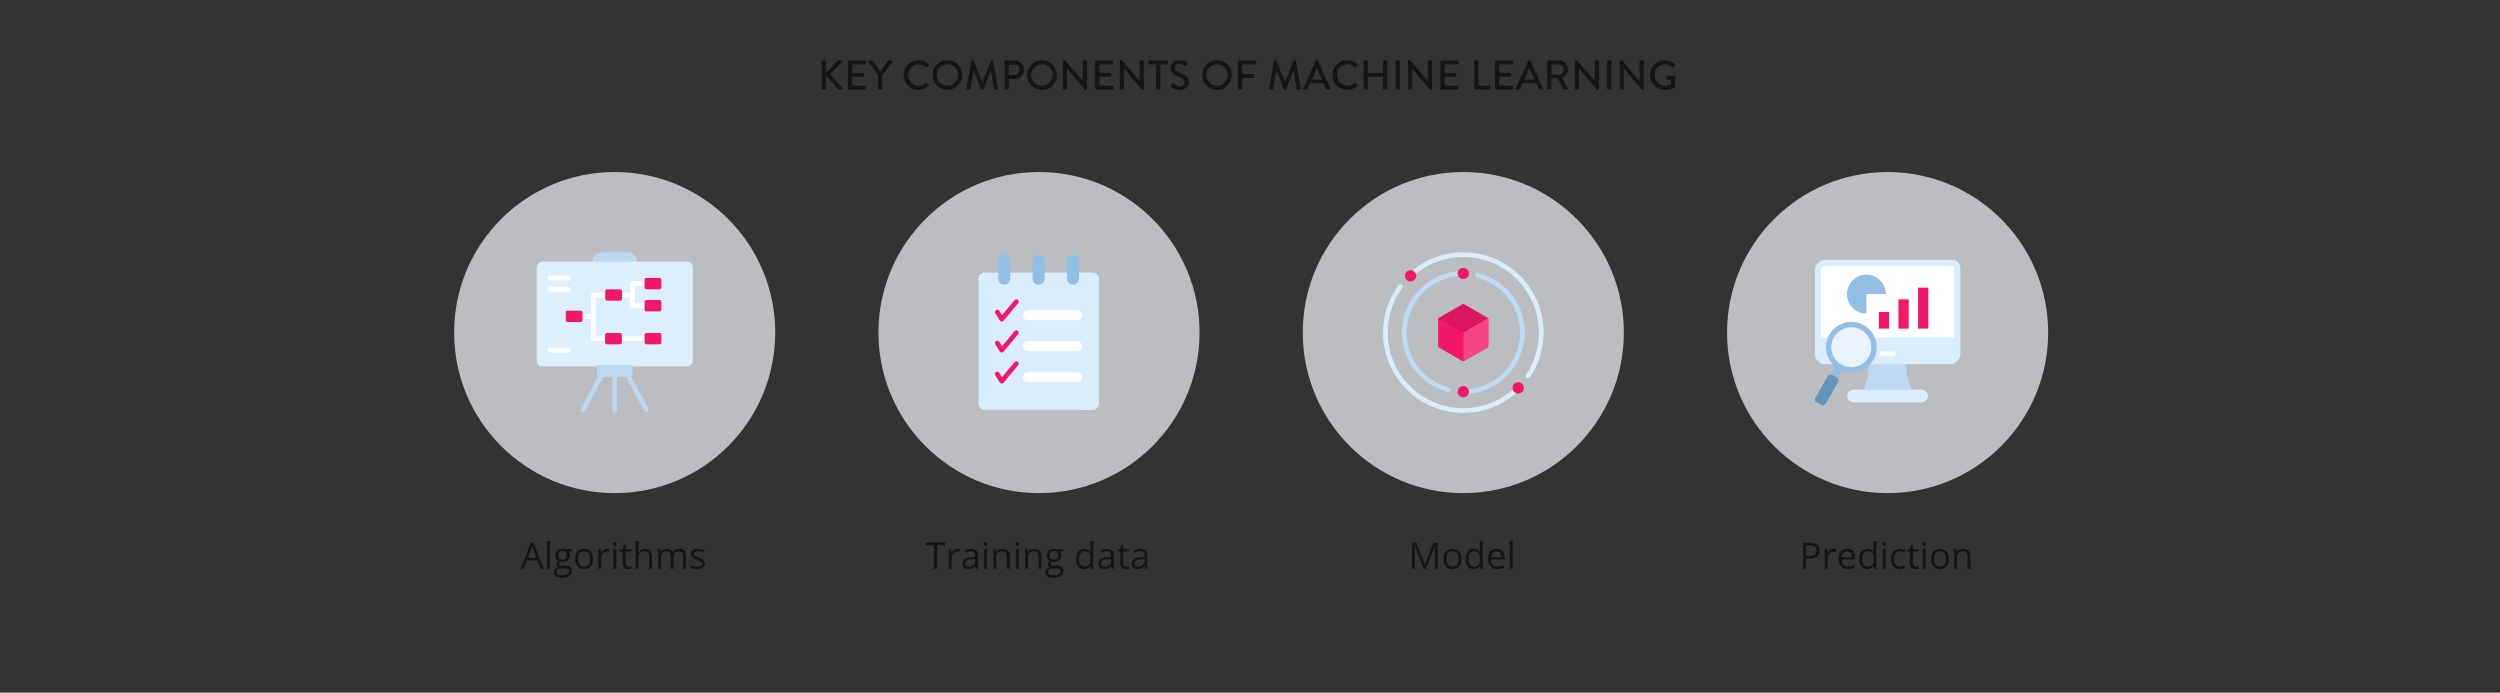 <svg width="1090" height="302" viewBox="0 0 1090 302" fill="none" xmlns="http://www.w3.org/2000/svg">
<rect x="0" y="0" width="1090" height="302" fill="#333333" stroke="none"/>
<path d="M358.219 38.568V26.832C358.219 26.712 358.261 26.61 358.345 26.526C358.429 26.442 358.531 26.4 358.651 26.4H359.695C359.815 26.4 359.917 26.442 360.001 26.526C360.085 26.61 360.127 26.712 360.127 26.832V31.818L365.203 26.58C365.299 26.46 365.413 26.4 365.545 26.4H366.895C367.063 26.4 367.177 26.478 367.237 26.634C367.297 26.778 367.267 26.916 367.147 27.048L361.945 32.34L367.453 38.406C367.537 38.49 367.549 38.61 367.489 38.766C367.429 38.922 367.309 39 367.129 39H365.689C365.533 39 365.425 38.958 365.365 38.874L360.127 32.97V38.568C360.127 38.688 360.085 38.79 360.001 38.874C359.917 38.958 359.815 39 359.695 39H358.651C358.531 39 358.429 38.958 358.345 38.874C358.261 38.79 358.219 38.688 358.219 38.568Z" fill="#141416"/>
<path d="M369.685 38.658V26.742C369.685 26.646 369.715 26.568 369.775 26.508C369.847 26.436 369.931 26.4 370.027 26.4H377.227C377.323 26.4 377.401 26.436 377.461 26.508C377.533 26.568 377.569 26.646 377.569 26.742V27.75C377.569 27.846 377.533 27.93 377.461 28.002C377.401 28.062 377.323 28.092 377.227 28.092H371.539V31.764H376.345C376.429 31.764 376.507 31.8 376.579 31.872C376.651 31.944 376.687 32.022 376.687 32.106V33.114C376.687 33.21 376.651 33.294 376.579 33.366C376.519 33.426 376.441 33.456 376.345 33.456H371.539V37.326H377.227C377.323 37.326 377.401 37.362 377.461 37.434C377.533 37.494 377.569 37.572 377.569 37.668V38.658C377.569 38.754 377.533 38.838 377.461 38.91C377.401 38.97 377.323 39 377.227 39H370.027C369.931 39 369.847 38.97 369.775 38.91C369.715 38.838 369.685 38.754 369.685 38.658Z" fill="#141416"/>
<path d="M382.862 38.658V32.934L378.65 26.922C378.578 26.802 378.572 26.688 378.632 26.58C378.692 26.46 378.794 26.4 378.938 26.4H380.27C380.378 26.4 380.474 26.454 380.558 26.562L383.816 31.152L387.074 26.562C387.158 26.454 387.254 26.4 387.362 26.4H388.712C388.856 26.4 388.958 26.46 389.018 26.58C389.078 26.688 389.072 26.802 389 26.922L384.734 32.916V38.658C384.734 38.742 384.698 38.82 384.626 38.892C384.554 38.964 384.476 39 384.392 39H383.204C383.108 39 383.024 38.97 382.952 38.91C382.892 38.838 382.862 38.754 382.862 38.658Z" fill="#141416"/>
<path d="M395.881 37.308C394.621 36.048 393.991 34.518 393.991 32.718C393.991 30.918 394.621 29.388 395.881 28.128C397.153 26.856 398.689 26.22 400.489 26.22C402.109 26.22 403.561 26.778 404.845 27.894C405.025 28.062 405.031 28.23 404.863 28.398L404.071 29.208C403.939 29.376 403.789 29.376 403.621 29.208C402.697 28.404 401.659 28.002 400.507 28.002C399.235 28.002 398.161 28.464 397.285 29.388C396.421 30.312 395.989 31.41 395.989 32.682C395.989 33.954 396.427 35.052 397.303 35.976C398.179 36.888 399.253 37.344 400.525 37.344C401.557 37.344 402.589 36.948 403.621 36.156C403.777 36.036 403.921 36.03 404.053 36.138L404.881 36.948C404.953 37.02 404.983 37.104 404.971 37.2C404.971 37.284 404.935 37.362 404.863 37.434C403.663 38.598 402.205 39.18 400.489 39.18C398.689 39.18 397.153 38.556 395.881 37.308Z" fill="#141416"/>
<path d="M408.455 37.308C407.207 36.048 406.583 34.518 406.583 32.718C406.583 30.918 407.207 29.388 408.455 28.128C409.715 26.856 411.245 26.22 413.045 26.22C414.845 26.22 416.375 26.856 417.635 28.128C418.895 29.388 419.525 30.918 419.525 32.718C419.525 34.518 418.895 36.048 417.635 37.308C416.375 38.556 414.845 39.18 413.045 39.18C411.245 39.18 409.715 38.556 408.455 37.308ZM409.751 29.406C408.839 30.33 408.383 31.434 408.383 32.718C408.383 34.002 408.839 35.1 409.751 36.012C410.663 36.924 411.761 37.38 413.045 37.38C414.329 37.38 415.427 36.924 416.339 36.012C417.263 35.1 417.725 34.002 417.725 32.718C417.725 31.434 417.263 30.33 416.339 29.406C415.427 28.482 414.329 28.02 413.045 28.02C411.773 28.02 410.675 28.482 409.751 29.406Z" fill="#141416"/>
<path d="M421.338 38.586L423.57 26.49C423.618 26.31 423.726 26.22 423.894 26.22H424.182C424.338 26.22 424.44 26.286 424.488 26.418L428.25 35.616H428.322L432.066 26.418C432.114 26.286 432.216 26.22 432.372 26.22H432.66C432.828 26.22 432.936 26.31 432.984 26.49L435.198 38.586C435.258 38.862 435.15 39 434.874 39H433.704C433.524 39 433.41 38.916 433.362 38.748L432.03 30.702H431.976L428.736 38.982C428.688 39.114 428.586 39.18 428.43 39.18H428.106C427.95 39.18 427.848 39.114 427.8 38.982L424.542 30.702H424.47L423.174 38.748C423.162 38.808 423.12 38.868 423.048 38.928C422.988 38.976 422.922 39 422.85 39H421.68C421.416 39 421.302 38.862 421.338 38.586Z" fill="#141416"/>
<path d="M437.957 38.658V26.742C437.957 26.646 437.987 26.568 438.047 26.508C438.119 26.436 438.203 26.4 438.299 26.4H442.403C443.507 26.4 444.455 26.79 445.247 27.57C446.039 28.35 446.435 29.286 446.435 30.378C446.435 31.494 446.039 32.448 445.247 33.24C444.467 34.032 443.525 34.428 442.421 34.428H439.811V38.658C439.811 38.742 439.775 38.82 439.703 38.892C439.631 38.964 439.553 39 439.469 39H438.299C438.203 39 438.119 38.97 438.047 38.91C437.987 38.838 437.957 38.754 437.957 38.658ZM439.811 32.664H442.295C442.919 32.664 443.453 32.442 443.897 31.998C444.353 31.554 444.581 31.008 444.581 30.36C444.581 29.748 444.353 29.238 443.897 28.83C443.453 28.41 442.919 28.2 442.295 28.2H439.811V32.664Z" fill="#141416"/>
<path d="M449.71 37.308C448.462 36.048 447.838 34.518 447.838 32.718C447.838 30.918 448.462 29.388 449.71 28.128C450.97 26.856 452.5 26.22 454.3 26.22C456.1 26.22 457.63 26.856 458.89 28.128C460.15 29.388 460.78 30.918 460.78 32.718C460.78 34.518 460.15 36.048 458.89 37.308C457.63 38.556 456.1 39.18 454.3 39.18C452.5 39.18 450.97 38.556 449.71 37.308ZM451.006 29.406C450.094 30.33 449.638 31.434 449.638 32.718C449.638 34.002 450.094 35.1 451.006 36.012C451.918 36.924 453.016 37.38 454.3 37.38C455.584 37.38 456.682 36.924 457.594 36.012C458.518 35.1 458.98 34.002 458.98 32.718C458.98 31.434 458.518 30.33 457.594 29.406C456.682 28.482 455.584 28.02 454.3 28.02C453.028 28.02 451.93 28.482 451.006 29.406Z" fill="#141416"/>
<path d="M463.457 38.658V26.544C463.457 26.46 463.487 26.388 463.547 26.328C463.619 26.256 463.703 26.22 463.799 26.22H464.249L472.061 35.256H472.079V26.742C472.079 26.646 472.109 26.568 472.169 26.508C472.241 26.436 472.325 26.4 472.421 26.4H473.573C473.657 26.4 473.735 26.436 473.807 26.508C473.879 26.58 473.915 26.658 473.915 26.742V38.856C473.915 38.94 473.879 39.012 473.807 39.072C473.747 39.144 473.669 39.18 473.573 39.18H473.105L465.293 29.892H465.275V38.658C465.275 38.754 465.239 38.838 465.167 38.91C465.107 38.97 465.029 39 464.933 39H463.799C463.703 39 463.619 38.964 463.547 38.892C463.487 38.82 463.457 38.742 463.457 38.658Z" fill="#141416"/>
<path d="M477.525 38.658V26.742C477.525 26.646 477.555 26.568 477.615 26.508C477.687 26.436 477.771 26.4 477.867 26.4H485.067C485.163 26.4 485.241 26.436 485.301 26.508C485.373 26.568 485.409 26.646 485.409 26.742V27.75C485.409 27.846 485.373 27.93 485.301 28.002C485.241 28.062 485.163 28.092 485.067 28.092H479.379V31.764H484.185C484.269 31.764 484.347 31.8 484.419 31.872C484.491 31.944 484.527 32.022 484.527 32.106V33.114C484.527 33.21 484.491 33.294 484.419 33.366C484.359 33.426 484.281 33.456 484.185 33.456H479.379V37.326H485.067C485.163 37.326 485.241 37.362 485.301 37.434C485.373 37.494 485.409 37.572 485.409 37.668V38.658C485.409 38.754 485.373 38.838 485.301 38.91C485.241 38.97 485.163 39 485.067 39H477.867C477.771 39 477.687 38.97 477.615 38.91C477.555 38.838 477.525 38.754 477.525 38.658Z" fill="#141416"/>
<path d="M488.236 38.658V26.544C488.236 26.46 488.266 26.388 488.326 26.328C488.398 26.256 488.482 26.22 488.578 26.22H489.028L496.84 35.256H496.858V26.742C496.858 26.646 496.888 26.568 496.948 26.508C497.02 26.436 497.104 26.4 497.2 26.4H498.352C498.436 26.4 498.514 26.436 498.586 26.508C498.658 26.58 498.694 26.658 498.694 26.742V38.856C498.694 38.94 498.658 39.012 498.586 39.072C498.526 39.144 498.448 39.18 498.352 39.18H497.884L490.072 29.892H490.054V38.658C490.054 38.754 490.018 38.838 489.946 38.91C489.886 38.97 489.808 39 489.712 39H488.578C488.482 39 488.398 38.964 488.326 38.892C488.266 38.82 488.236 38.742 488.236 38.658Z" fill="#141416"/>
<path d="M504.032 38.658V28.092H501.098C501.002 28.092 500.918 28.062 500.846 28.002C500.786 27.93 500.756 27.846 500.756 27.75V26.742C500.756 26.646 500.786 26.568 500.846 26.508C500.918 26.436 501.002 26.4 501.098 26.4H508.838C508.934 26.4 509.012 26.436 509.072 26.508C509.144 26.568 509.18 26.646 509.18 26.742V27.75C509.18 27.846 509.144 27.93 509.072 28.002C509.012 28.062 508.934 28.092 508.838 28.092H505.904V38.658C505.904 38.742 505.868 38.82 505.796 38.892C505.736 38.964 505.658 39 505.562 39H504.374C504.278 39 504.194 38.964 504.122 38.892C504.062 38.82 504.032 38.742 504.032 38.658Z" fill="#141416"/>
<path d="M510.537 37.758C510.345 37.59 510.309 37.398 510.429 37.182C510.477 37.11 510.549 36.99 510.645 36.822C510.753 36.642 510.837 36.516 510.897 36.444C511.089 36.168 511.293 36.12 511.509 36.3C512.505 37.128 513.465 37.542 514.389 37.542C515.001 37.542 515.493 37.38 515.865 37.056C516.237 36.732 516.423 36.336 516.423 35.868C516.423 35.352 516.201 34.902 515.757 34.518C515.325 34.134 514.641 33.75 513.705 33.366C512.649 32.922 511.839 32.418 511.275 31.854C510.711 31.278 510.429 30.51 510.429 29.55C510.429 29.178 510.501 28.806 510.645 28.434C510.801 28.062 511.023 27.708 511.311 27.372C511.611 27.024 512.025 26.748 512.553 26.544C513.081 26.328 513.687 26.22 514.371 26.22C515.583 26.22 516.693 26.574 517.701 27.282C517.941 27.438 517.977 27.642 517.809 27.894C517.761 27.966 517.683 28.08 517.575 28.236C517.479 28.392 517.407 28.506 517.359 28.578C517.191 28.854 516.981 28.914 516.729 28.758C515.673 28.158 514.863 27.858 514.299 27.858C513.615 27.858 513.105 28.026 512.769 28.362C512.433 28.698 512.265 29.07 512.265 29.478C512.265 29.97 512.451 30.39 512.823 30.738C513.195 31.086 513.771 31.422 514.551 31.746C515.799 32.25 516.753 32.802 517.413 33.402C518.085 33.99 518.421 34.782 518.421 35.778C518.421 36.726 518.037 37.53 517.269 38.19C516.513 38.85 515.559 39.18 514.407 39.18C513.747 39.18 513.105 39.072 512.481 38.856C511.869 38.64 511.431 38.442 511.167 38.262C510.915 38.082 510.705 37.914 510.537 37.758Z" fill="#141416"/>
<path d="M526.039 37.308C524.791 36.048 524.167 34.518 524.167 32.718C524.167 30.918 524.791 29.388 526.039 28.128C527.299 26.856 528.829 26.22 530.629 26.22C532.429 26.22 533.959 26.856 535.219 28.128C536.479 29.388 537.109 30.918 537.109 32.718C537.109 34.518 536.479 36.048 535.219 37.308C533.959 38.556 532.429 39.18 530.629 39.18C528.829 39.18 527.299 38.556 526.039 37.308ZM527.335 29.406C526.423 30.33 525.967 31.434 525.967 32.718C525.967 34.002 526.423 35.1 527.335 36.012C528.247 36.924 529.345 37.38 530.629 37.38C531.913 37.38 533.011 36.924 533.923 36.012C534.847 35.1 535.309 34.002 535.309 32.718C535.309 31.434 534.847 30.33 533.923 29.406C533.011 28.482 531.913 28.02 530.629 28.02C529.357 28.02 528.259 28.482 527.335 29.406Z" fill="#141416"/>
<path d="M539.786 38.658V26.742C539.786 26.646 539.816 26.568 539.876 26.508C539.948 26.436 540.032 26.4 540.128 26.4H547.328C547.424 26.4 547.502 26.436 547.562 26.508C547.634 26.568 547.67 26.646 547.67 26.742V27.75C547.67 27.846 547.634 27.93 547.562 28.002C547.502 28.062 547.424 28.092 547.328 28.092H541.64V32.25H546.446C546.53 32.25 546.608 32.286 546.68 32.358C546.752 32.418 546.788 32.496 546.788 32.592V33.582C546.788 33.666 546.752 33.744 546.68 33.816C546.608 33.888 546.53 33.924 546.446 33.924H541.64V38.658C541.64 38.742 541.604 38.82 541.532 38.892C541.46 38.964 541.382 39 541.298 39H540.128C540.032 39 539.948 38.97 539.876 38.91C539.816 38.838 539.786 38.754 539.786 38.658Z" fill="#141416"/>
<path d="M553.294 38.586L555.526 26.49C555.574 26.31 555.682 26.22 555.85 26.22H556.138C556.294 26.22 556.396 26.286 556.444 26.418L560.206 35.616H560.278L564.022 26.418C564.07 26.286 564.172 26.22 564.328 26.22H564.616C564.784 26.22 564.892 26.31 564.94 26.49L567.154 38.586C567.214 38.862 567.106 39 566.83 39H565.66C565.48 39 565.366 38.916 565.318 38.748L563.986 30.702H563.932L560.692 38.982C560.644 39.114 560.542 39.18 560.386 39.18H560.062C559.906 39.18 559.804 39.114 559.756 38.982L556.498 30.702H556.426L555.13 38.748C555.118 38.808 555.076 38.868 555.004 38.928C554.944 38.976 554.878 39 554.806 39H553.636C553.372 39 553.258 38.862 553.294 38.586Z" fill="#141416"/>
<path d="M568.528 39C568.396 39 568.294 38.952 568.222 38.856C568.162 38.76 568.162 38.652 568.222 38.532L573.748 26.418C573.82 26.286 573.922 26.22 574.054 26.22H574.234C574.366 26.22 574.468 26.286 574.54 26.418L580.03 38.532C580.09 38.652 580.084 38.76 580.012 38.856C579.952 38.952 579.856 39 579.724 39H578.59C578.398 39 578.26 38.91 578.176 38.73L577.06 36.264H571.174C571.054 36.54 570.868 36.954 570.616 37.506C570.376 38.046 570.196 38.454 570.076 38.73C570.004 38.91 569.866 39 569.662 39H568.528ZM571.876 34.716H576.376L574.162 29.784H574.072L571.876 34.716Z" fill="#141416"/>
<path d="M582.845 37.308C581.585 36.048 580.955 34.518 580.955 32.718C580.955 30.918 581.585 29.388 582.845 28.128C584.117 26.856 585.653 26.22 587.453 26.22C589.073 26.22 590.525 26.778 591.809 27.894C591.989 28.062 591.995 28.23 591.827 28.398L591.035 29.208C590.903 29.376 590.753 29.376 590.585 29.208C589.661 28.404 588.623 28.002 587.471 28.002C586.199 28.002 585.125 28.464 584.249 29.388C583.385 30.312 582.953 31.41 582.953 32.682C582.953 33.954 583.391 35.052 584.267 35.976C585.143 36.888 586.217 37.344 587.489 37.344C588.521 37.344 589.553 36.948 590.585 36.156C590.741 36.036 590.885 36.03 591.017 36.138L591.845 36.948C591.917 37.02 591.947 37.104 591.935 37.2C591.935 37.284 591.899 37.362 591.827 37.434C590.627 38.598 589.169 39.18 587.453 39.18C585.653 39.18 584.117 38.556 582.845 37.308Z" fill="#141416"/>
<path d="M594.517 38.658V26.742C594.517 26.658 594.547 26.58 594.607 26.508C594.679 26.436 594.763 26.4 594.859 26.4H596.047C596.143 26.4 596.221 26.436 596.281 26.508C596.353 26.568 596.389 26.646 596.389 26.742V31.764H602.977V26.742C602.977 26.646 603.007 26.568 603.067 26.508C603.139 26.436 603.223 26.4 603.319 26.4H604.507C604.603 26.4 604.681 26.436 604.741 26.508C604.813 26.58 604.849 26.658 604.849 26.742V38.658C604.849 38.742 604.813 38.82 604.741 38.892C604.681 38.964 604.603 39 604.507 39H603.319C603.223 39 603.139 38.97 603.067 38.91C603.007 38.838 602.977 38.754 602.977 38.658V33.456H596.389V38.658C596.389 38.754 596.353 38.838 596.281 38.91C596.221 38.97 596.143 39 596.047 39H594.859C594.763 39 594.679 38.964 594.607 38.892C594.547 38.82 594.517 38.742 594.517 38.658Z" fill="#141416"/>
<path d="M608.444 38.658V26.742C608.444 26.658 608.474 26.58 608.534 26.508C608.606 26.436 608.69 26.4 608.786 26.4H609.974C610.07 26.4 610.148 26.436 610.208 26.508C610.28 26.58 610.316 26.658 610.316 26.742V38.658C610.316 38.742 610.28 38.82 610.208 38.892C610.148 38.964 610.07 39 609.974 39H608.786C608.69 39 608.606 38.964 608.534 38.892C608.474 38.82 608.444 38.742 608.444 38.658Z" fill="#141416"/>
<path d="M613.917 38.658V26.544C613.917 26.46 613.947 26.388 614.007 26.328C614.079 26.256 614.163 26.22 614.259 26.22H614.709L622.521 35.256H622.539V26.742C622.539 26.646 622.569 26.568 622.629 26.508C622.701 26.436 622.785 26.4 622.881 26.4H624.033C624.117 26.4 624.195 26.436 624.267 26.508C624.339 26.58 624.375 26.658 624.375 26.742V38.856C624.375 38.94 624.339 39.012 624.267 39.072C624.207 39.144 624.129 39.18 624.033 39.18H623.565L615.753 29.892H615.735V38.658C615.735 38.754 615.699 38.838 615.627 38.91C615.567 38.97 615.489 39 615.393 39H614.259C614.163 39 614.079 38.964 614.007 38.892C613.947 38.82 613.917 38.742 613.917 38.658Z" fill="#141416"/>
<path d="M627.985 38.658V26.742C627.985 26.646 628.015 26.568 628.075 26.508C628.147 26.436 628.231 26.4 628.327 26.4H635.527C635.623 26.4 635.701 26.436 635.761 26.508C635.833 26.568 635.869 26.646 635.869 26.742V27.75C635.869 27.846 635.833 27.93 635.761 28.002C635.701 28.062 635.623 28.092 635.527 28.092H629.839V31.764H634.645C634.729 31.764 634.807 31.8 634.879 31.872C634.951 31.944 634.987 32.022 634.987 32.106V33.114C634.987 33.21 634.951 33.294 634.879 33.366C634.819 33.426 634.741 33.456 634.645 33.456H629.839V37.326H635.527C635.623 37.326 635.701 37.362 635.761 37.434C635.833 37.494 635.869 37.572 635.869 37.668V38.658C635.869 38.754 635.833 38.838 635.761 38.91C635.701 38.97 635.623 39 635.527 39H628.327C628.231 39 628.147 38.97 628.075 38.91C628.015 38.838 627.985 38.754 627.985 38.658Z" fill="#141416"/>
<path d="M642.762 38.658V26.742C642.762 26.646 642.792 26.568 642.852 26.508C642.924 26.436 643.008 26.4 643.104 26.4H644.292C644.388 26.4 644.466 26.436 644.526 26.508C644.598 26.58 644.634 26.658 644.634 26.742V37.326H649.512C649.608 37.326 649.686 37.362 649.746 37.434C649.818 37.494 649.854 37.572 649.854 37.668V38.658C649.854 38.754 649.818 38.838 649.746 38.91C649.686 38.97 649.608 39 649.512 39H643.104C643.008 39 642.924 38.97 642.852 38.91C642.792 38.838 642.762 38.754 642.762 38.658Z" fill="#141416"/>
<path d="M651.855 38.658V26.742C651.855 26.646 651.885 26.568 651.945 26.508C652.017 26.436 652.101 26.4 652.197 26.4H659.397C659.493 26.4 659.571 26.436 659.631 26.508C659.703 26.568 659.739 26.646 659.739 26.742V27.75C659.739 27.846 659.703 27.93 659.631 28.002C659.571 28.062 659.493 28.092 659.397 28.092H653.709V31.764H658.515C658.599 31.764 658.677 31.8 658.749 31.872C658.821 31.944 658.857 32.022 658.857 32.106V33.114C658.857 33.21 658.821 33.294 658.749 33.366C658.689 33.426 658.611 33.456 658.515 33.456H653.709V37.326H659.397C659.493 37.326 659.571 37.362 659.631 37.434C659.703 37.494 659.739 37.572 659.739 37.668V38.658C659.739 38.754 659.703 38.838 659.631 38.91C659.571 38.97 659.493 39 659.397 39H652.197C652.101 39 652.017 38.97 651.945 38.91C651.885 38.838 651.855 38.754 651.855 38.658Z" fill="#141416"/>
<path d="M661.18 39C661.048 39 660.946 38.952 660.874 38.856C660.814 38.76 660.814 38.652 660.874 38.532L666.4 26.418C666.472 26.286 666.574 26.22 666.706 26.22H666.886C667.018 26.22 667.12 26.286 667.192 26.418L672.682 38.532C672.742 38.652 672.736 38.76 672.664 38.856C672.604 38.952 672.508 39 672.376 39H671.242C671.05 39 670.912 38.91 670.828 38.73L669.712 36.264H663.826C663.706 36.54 663.52 36.954 663.268 37.506C663.028 38.046 662.848 38.454 662.728 38.73C662.656 38.91 662.518 39 662.314 39H661.18ZM664.528 34.716H669.028L666.814 29.784H666.724L664.528 34.716Z" fill="#141416"/>
<path d="M674.595 38.658V26.742C674.595 26.646 674.625 26.568 674.685 26.508C674.757 26.436 674.841 26.4 674.937 26.4H679.833C680.913 26.4 681.837 26.778 682.605 27.534C683.373 28.278 683.757 29.184 683.757 30.252C683.757 31.068 683.511 31.8 683.019 32.448C682.539 33.096 681.897 33.582 681.093 33.906L683.559 38.478C683.631 38.598 683.631 38.718 683.559 38.838C683.499 38.946 683.397 39 683.253 39H681.849C681.705 39 681.609 38.946 681.561 38.838L679.167 34.068H676.449V38.658C676.449 38.742 676.413 38.82 676.341 38.892C676.269 38.964 676.191 39 676.107 39H674.937C674.841 39 674.757 38.97 674.685 38.91C674.625 38.838 674.595 38.754 674.595 38.658ZM676.485 32.52H679.689C680.277 32.52 680.787 32.304 681.219 31.872C681.663 31.428 681.885 30.9 681.885 30.288C681.885 29.712 681.663 29.214 681.219 28.794C680.787 28.362 680.277 28.146 679.689 28.146H676.485V32.52Z" fill="#141416"/>
<path d="M686.677 38.658V26.544C686.677 26.46 686.707 26.388 686.767 26.328C686.839 26.256 686.923 26.22 687.019 26.22H687.469L695.281 35.256H695.299V26.742C695.299 26.646 695.329 26.568 695.389 26.508C695.461 26.436 695.545 26.4 695.641 26.4H696.793C696.877 26.4 696.955 26.436 697.027 26.508C697.099 26.58 697.135 26.658 697.135 26.742V38.856C697.135 38.94 697.099 39.012 697.027 39.072C696.967 39.144 696.889 39.18 696.793 39.18H696.325L688.513 29.892H688.495V38.658C688.495 38.754 688.459 38.838 688.387 38.91C688.327 38.97 688.249 39 688.153 39H687.019C686.923 39 686.839 38.964 686.767 38.892C686.707 38.82 686.677 38.742 686.677 38.658Z" fill="#141416"/>
<path d="M700.745 38.658V26.742C700.745 26.658 700.775 26.58 700.835 26.508C700.907 26.436 700.991 26.4 701.087 26.4H702.275C702.371 26.4 702.449 26.436 702.509 26.508C702.581 26.58 702.617 26.658 702.617 26.742V38.658C702.617 38.742 702.581 38.82 702.509 38.892C702.449 38.964 702.371 39 702.275 39H701.087C700.991 39 700.907 38.964 700.835 38.892C700.775 38.82 700.745 38.742 700.745 38.658Z" fill="#141416"/>
<path d="M706.218 38.658V26.544C706.218 26.46 706.248 26.388 706.308 26.328C706.38 26.256 706.464 26.22 706.56 26.22H707.01L714.822 35.256H714.84V26.742C714.84 26.646 714.87 26.568 714.93 26.508C715.002 26.436 715.086 26.4 715.182 26.4H716.334C716.418 26.4 716.496 26.436 716.568 26.508C716.64 26.58 716.676 26.658 716.676 26.742V38.856C716.676 38.94 716.64 39.012 716.568 39.072C716.508 39.144 716.43 39.18 716.334 39.18H715.866L708.054 29.892H708.036V38.658C708.036 38.754 708 38.838 707.928 38.91C707.868 38.97 707.79 39 707.694 39H706.56C706.464 39 706.38 38.964 706.308 38.892C706.248 38.82 706.218 38.742 706.218 38.658Z" fill="#141416"/>
<path d="M721.258 37.308C719.998 36.048 719.368 34.518 719.368 32.718C719.368 30.918 719.998 29.388 721.258 28.128C722.53 26.856 724.06 26.22 725.848 26.22C727.456 26.22 728.914 26.778 730.222 27.894C730.402 28.074 730.408 28.242 730.24 28.398C730.156 28.494 730.024 28.638 729.844 28.83C729.664 29.01 729.526 29.148 729.43 29.244C729.298 29.388 729.142 29.382 728.962 29.226C728.026 28.41 727.006 28.002 725.902 28.002C724.642 28.002 723.574 28.464 722.698 29.388C721.822 30.312 721.384 31.41 721.384 32.682C721.384 33.954 721.822 35.052 722.698 35.976C723.574 36.888 724.642 37.344 725.902 37.344C726.106 37.344 726.304 37.338 726.496 37.326C726.7 37.302 726.886 37.272 727.054 37.236C727.222 37.2 727.378 37.164 727.522 37.128C727.678 37.092 727.816 37.05 727.936 37.002C728.068 36.954 728.17 36.918 728.242 36.894C728.326 36.858 728.404 36.822 728.476 36.786C728.548 36.75 728.59 36.732 728.602 36.732V34.716H726.838C726.742 34.716 726.658 34.686 726.586 34.626C726.526 34.566 726.496 34.488 726.496 34.392V33.348C726.496 33.12 726.61 33.006 726.838 33.006H730.114C730.198 33.006 730.27 33.042 730.33 33.114C730.402 33.174 730.438 33.252 730.438 33.348C730.438 33.828 730.438 34.554 730.438 35.526C730.45 36.498 730.456 37.224 730.456 37.704C730.456 37.824 730.408 37.92 730.312 37.992C730.168 38.076 729.97 38.184 729.718 38.316C729.466 38.448 728.95 38.628 728.17 38.856C727.39 39.072 726.616 39.18 725.848 39.18C724.048 39.18 722.518 38.556 721.258 37.308Z" fill="#141416"/>
<path d="M235.711 248L234.305 244.375H229.727L228.328 248H226.984L231.453 236.531H232.648L237.086 248H235.711ZM233.906 243.195L232.57 239.594C232.539 239.5 232.487 239.346 232.414 239.133C232.346 238.919 232.276 238.698 232.203 238.469C232.13 238.24 232.07 238.055 232.023 237.914C231.971 238.128 231.914 238.341 231.852 238.555C231.794 238.763 231.737 238.958 231.68 239.141C231.622 239.318 231.573 239.469 231.531 239.594L230.172 243.195H233.906Z" fill="#141416"/>
<path d="M239.781 248H238.477V235.844H239.781V248Z" fill="#141416"/>
<path d="M244.914 251.844C243.789 251.844 242.922 251.633 242.312 251.211C241.703 250.794 241.398 250.208 241.398 249.453C241.398 248.917 241.568 248.458 241.906 248.078C242.25 247.698 242.724 247.445 243.328 247.32C243.104 247.216 242.911 247.06 242.75 246.852C242.594 246.643 242.516 246.404 242.516 246.133C242.516 245.82 242.602 245.547 242.773 245.312C242.951 245.073 243.219 244.844 243.578 244.625C243.13 244.443 242.766 244.135 242.484 243.703C242.208 243.266 242.07 242.758 242.07 242.18C242.07 241.565 242.198 241.042 242.453 240.609C242.708 240.172 243.078 239.839 243.562 239.609C244.047 239.38 244.633 239.266 245.32 239.266C245.471 239.266 245.622 239.273 245.773 239.289C245.93 239.299 246.078 239.318 246.219 239.344C246.359 239.365 246.482 239.391 246.586 239.422H249.523V240.258L247.945 240.453C248.102 240.656 248.232 240.901 248.336 241.188C248.44 241.474 248.492 241.792 248.492 242.141C248.492 242.995 248.203 243.674 247.625 244.18C247.047 244.68 246.253 244.93 245.242 244.93C245.003 244.93 244.758 244.909 244.508 244.867C244.253 245.008 244.057 245.164 243.922 245.336C243.792 245.508 243.727 245.706 243.727 245.93C243.727 246.096 243.776 246.229 243.875 246.328C243.979 246.427 244.128 246.5 244.32 246.547C244.513 246.589 244.745 246.609 245.016 246.609H246.523C247.456 246.609 248.169 246.805 248.664 247.195C249.164 247.586 249.414 248.156 249.414 248.906C249.414 249.854 249.029 250.581 248.258 251.086C247.487 251.591 246.372 251.844 244.914 251.844ZM244.953 250.828C245.661 250.828 246.247 250.755 246.711 250.609C247.18 250.469 247.529 250.263 247.758 249.992C247.992 249.727 248.109 249.409 248.109 249.039C248.109 248.695 248.031 248.435 247.875 248.258C247.719 248.086 247.49 247.971 247.188 247.914C246.885 247.852 246.516 247.82 246.078 247.82H244.594C244.208 247.82 243.872 247.88 243.586 248C243.299 248.12 243.078 248.297 242.922 248.531C242.771 248.766 242.695 249.057 242.695 249.406C242.695 249.87 242.891 250.221 243.281 250.461C243.672 250.706 244.229 250.828 244.953 250.828ZM245.289 243.984C245.909 243.984 246.375 243.828 246.688 243.516C247 243.203 247.156 242.747 247.156 242.148C247.156 241.508 246.997 241.029 246.68 240.711C246.362 240.388 245.893 240.227 245.273 240.227C244.68 240.227 244.221 240.393 243.898 240.727C243.581 241.055 243.422 241.536 243.422 242.172C243.422 242.755 243.583 243.203 243.906 243.516C244.229 243.828 244.69 243.984 245.289 243.984Z" fill="#141416"/>
<path d="M258.594 243.703C258.594 244.406 258.503 245.034 258.32 245.586C258.138 246.138 257.875 246.604 257.531 246.984C257.188 247.365 256.771 247.656 256.281 247.859C255.797 248.057 255.247 248.156 254.633 248.156C254.06 248.156 253.534 248.057 253.055 247.859C252.581 247.656 252.169 247.365 251.82 246.984C251.477 246.604 251.208 246.138 251.016 245.586C250.828 245.034 250.734 244.406 250.734 243.703C250.734 242.766 250.893 241.969 251.211 241.312C251.529 240.651 251.982 240.148 252.57 239.805C253.164 239.456 253.87 239.281 254.688 239.281C255.469 239.281 256.151 239.456 256.734 239.805C257.323 240.154 257.779 240.659 258.102 241.32C258.43 241.977 258.594 242.771 258.594 243.703ZM252.078 243.703C252.078 244.391 252.169 244.987 252.352 245.492C252.534 245.997 252.815 246.388 253.195 246.664C253.576 246.94 254.065 247.078 254.664 247.078C255.258 247.078 255.745 246.94 256.125 246.664C256.51 246.388 256.794 245.997 256.977 245.492C257.159 244.987 257.25 244.391 257.25 243.703C257.25 243.021 257.159 242.432 256.977 241.938C256.794 241.438 256.513 241.052 256.133 240.781C255.753 240.51 255.26 240.375 254.656 240.375C253.766 240.375 253.112 240.669 252.695 241.258C252.284 241.846 252.078 242.661 252.078 243.703Z" fill="#141416"/>
<path d="M264.727 239.281C264.898 239.281 265.078 239.292 265.266 239.312C265.453 239.328 265.62 239.352 265.766 239.383L265.602 240.586C265.461 240.549 265.305 240.521 265.133 240.5C264.961 240.479 264.799 240.469 264.648 240.469C264.305 240.469 263.979 240.539 263.672 240.68C263.37 240.815 263.104 241.013 262.875 241.273C262.646 241.529 262.466 241.839 262.336 242.203C262.206 242.562 262.141 242.964 262.141 243.406V248H260.836V239.438H261.914L262.055 241.016H262.109C262.286 240.698 262.5 240.409 262.75 240.148C263 239.883 263.289 239.672 263.617 239.516C263.951 239.359 264.32 239.281 264.727 239.281Z" fill="#141416"/>
<path d="M268.68 239.438V248H267.383V239.438H268.68ZM268.047 236.234C268.26 236.234 268.443 236.305 268.594 236.445C268.75 236.581 268.828 236.794 268.828 237.086C268.828 237.372 268.75 237.586 268.594 237.727C268.443 237.867 268.26 237.938 268.047 237.938C267.823 237.938 267.635 237.867 267.484 237.727C267.339 237.586 267.266 237.372 267.266 237.086C267.266 236.794 267.339 236.581 267.484 236.445C267.635 236.305 267.823 236.234 268.047 236.234Z" fill="#141416"/>
<path d="M274.195 247.094C274.409 247.094 274.628 247.076 274.852 247.039C275.076 247.003 275.258 246.958 275.398 246.906V247.914C275.247 247.982 275.036 248.039 274.766 248.086C274.5 248.133 274.24 248.156 273.984 248.156C273.531 248.156 273.12 248.078 272.75 247.922C272.38 247.76 272.083 247.49 271.859 247.109C271.641 246.729 271.531 246.203 271.531 245.531V240.453H270.312V239.82L271.539 239.312L272.055 237.453H272.836V239.438H275.344V240.453H272.836V245.492C272.836 246.029 272.958 246.43 273.203 246.695C273.453 246.961 273.784 247.094 274.195 247.094Z" fill="#141416"/>
<path d="M278.43 235.844V239.477C278.43 239.685 278.424 239.896 278.414 240.109C278.404 240.318 278.385 240.51 278.359 240.688H278.445C278.622 240.385 278.846 240.133 279.117 239.93C279.393 239.721 279.706 239.565 280.055 239.461C280.404 239.352 280.773 239.297 281.164 239.297C281.852 239.297 282.424 239.406 282.883 239.625C283.346 239.844 283.693 240.182 283.922 240.641C284.156 241.099 284.273 241.693 284.273 242.422V248H282.992V242.508C282.992 241.794 282.828 241.26 282.5 240.906C282.177 240.552 281.68 240.375 281.008 240.375C280.372 240.375 279.865 240.497 279.484 240.742C279.109 240.982 278.839 241.336 278.672 241.805C278.51 242.273 278.43 242.846 278.43 243.523V248H277.133V235.844H278.43Z" fill="#141416"/>
<path d="M296.242 239.281C297.185 239.281 297.896 239.529 298.375 240.023C298.854 240.513 299.094 241.302 299.094 242.391V248H297.812V242.453C297.812 241.76 297.661 241.242 297.359 240.898C297.062 240.549 296.62 240.375 296.031 240.375C295.203 240.375 294.602 240.615 294.227 241.094C293.852 241.573 293.664 242.279 293.664 243.211V248H292.375V242.453C292.375 241.99 292.307 241.604 292.172 241.297C292.042 240.99 291.844 240.76 291.578 240.609C291.318 240.453 290.987 240.375 290.586 240.375C290.018 240.375 289.562 240.492 289.219 240.727C288.875 240.961 288.625 241.31 288.469 241.773C288.318 242.232 288.242 242.797 288.242 243.469V248H286.945V239.438H287.992L288.188 240.648H288.258C288.43 240.352 288.646 240.102 288.906 239.898C289.167 239.695 289.458 239.542 289.781 239.438C290.104 239.333 290.448 239.281 290.812 239.281C291.464 239.281 292.008 239.404 292.445 239.648C292.888 239.888 293.208 240.255 293.406 240.75H293.477C293.758 240.255 294.143 239.888 294.633 239.648C295.122 239.404 295.659 239.281 296.242 239.281Z" fill="#141416"/>
<path d="M307.297 245.656C307.297 246.203 307.159 246.664 306.883 247.039C306.612 247.409 306.221 247.688 305.711 247.875C305.206 248.062 304.602 248.156 303.898 248.156C303.299 248.156 302.781 248.109 302.344 248.016C301.906 247.922 301.523 247.789 301.195 247.617V246.422C301.544 246.594 301.961 246.75 302.445 246.891C302.93 247.031 303.424 247.102 303.93 247.102C304.669 247.102 305.206 246.982 305.539 246.742C305.872 246.503 306.039 246.177 306.039 245.766C306.039 245.531 305.971 245.326 305.836 245.148C305.706 244.966 305.484 244.792 305.172 244.625C304.859 244.453 304.427 244.266 303.875 244.062C303.328 243.854 302.854 243.648 302.453 243.445C302.057 243.237 301.75 242.984 301.531 242.688C301.318 242.391 301.211 242.005 301.211 241.531C301.211 240.807 301.503 240.253 302.086 239.867C302.674 239.477 303.445 239.281 304.398 239.281C304.914 239.281 305.396 239.333 305.844 239.438C306.297 239.536 306.719 239.672 307.109 239.844L306.672 240.883C306.318 240.732 305.94 240.604 305.539 240.5C305.138 240.396 304.729 240.344 304.312 240.344C303.714 240.344 303.253 240.443 302.93 240.641C302.612 240.839 302.453 241.109 302.453 241.453C302.453 241.719 302.526 241.938 302.672 242.109C302.823 242.281 303.062 242.443 303.391 242.594C303.719 242.745 304.151 242.922 304.688 243.125C305.224 243.323 305.688 243.529 306.078 243.742C306.469 243.951 306.768 244.206 306.977 244.508C307.19 244.805 307.297 245.188 307.297 245.656Z" fill="#141416"/>
<path opacity="0.7" d="M338 145C338 183.66 306.66 215 268 215C229.34 215 198 183.66 198 145C198 106.34 229.34 75 268 75C306.66 75 338 106.34 338 145Z" fill="#F6F9FD"/>
<g clip-path="url(#clip0_3234_27115)">
<path d="M277.683 114.416H258.32V114.016C258.32 111.798 260.118 110 262.336 110H273.667C275.885 110 277.683 111.798 277.683 114.016L277.683 114.416Z" fill="#BCD7EE"/>
<path d="M267.998 180C267.417 180 266.945 179.529 266.945 178.947V164.333C266.945 163.752 267.416 163.281 267.998 163.281C268.579 163.281 269.051 163.752 269.051 164.333V178.947C269.051 179.529 268.579 180 267.998 180Z" fill="#BCD7EE"/>
<path d="M254.239 179.639C254.072 179.639 253.902 179.599 253.744 179.515C253.231 179.241 253.038 178.603 253.312 178.09L260.939 163.837C261.213 163.324 261.851 163.131 262.363 163.405C262.876 163.679 263.571 163.351 263.297 163.864L255.169 179.083C254.979 179.438 254.615 179.639 254.239 179.639Z" fill="#BCD7EE"/>
<path d="M281.757 179.639C281.382 179.639 281.018 179.438 280.828 179.083L272.595 163.618C272.321 163.106 273.121 163.679 273.633 163.405C274.146 163.131 274.784 163.324 275.058 163.837L282.685 178.09C282.959 178.603 282.765 179.241 282.253 179.515C282.095 179.599 281.925 179.639 281.757 179.639Z" fill="#BCD7EE"/>
<path d="M258.75 112.208C258.476 112.752 258.32 113.365 258.32 114.016V114.416H277.683V114.016C277.683 113.365 277.527 112.752 277.253 112.208H258.75Z" fill="#BCD7EE"/>
<path d="M299.526 159.73H236.479C235.089 159.73 233.961 158.602 233.961 157.211V116.587C233.961 115.196 235.088 114.068 236.479 114.068H299.526C300.917 114.068 302.045 115.196 302.045 116.587V157.211C302.045 158.602 300.917 159.73 299.526 159.73Z" fill="#DEEFFC"/>
<path d="M274.393 164.333H261.608C260.871 164.333 260.273 163.736 260.273 162.999V159.139H275.727V162.999C275.727 163.736 275.13 164.333 274.393 164.333Z" fill="#BCD7EE"/>
<path d="M275.727 159.139H260.273V161.56H275.727V159.139Z" fill="#BCD7EE"/>
<path d="M258.756 138.994H253.982C253.401 138.994 252.93 138.523 252.93 137.942C252.93 137.36 253.401 136.889 253.982 136.889H257.703V128.619C257.703 128.038 258.174 127.566 258.756 127.566H263.873C264.455 127.566 264.926 128.038 264.926 128.619C264.926 129.2 264.455 129.672 263.873 129.672H259.808V137.942C259.809 138.523 259.337 138.994 258.756 138.994Z" fill="white"/>
<path d="M263.8 148.711H258.771C258.19 148.711 257.719 148.24 257.719 147.658V137.942C257.719 137.36 258.19 136.889 258.771 136.889C259.353 136.889 259.824 137.36 259.824 137.942V146.606H263.8C264.382 146.606 264.853 147.077 264.853 147.658C264.853 148.24 264.382 148.711 263.8 148.711Z" fill="white"/>
<path d="M275.746 129.671H271.209C270.628 129.671 270.156 129.2 270.156 128.619C270.156 128.038 270.627 127.566 271.209 127.566H274.693V123.661C274.693 123.079 275.165 122.608 275.746 122.608H281.025C281.606 122.608 282.078 123.079 282.078 123.661C282.078 124.242 281.607 124.713 281.025 124.713H276.798V128.619C276.799 129.2 276.327 129.671 275.746 129.671Z" fill="white"/>
<path d="M281.027 134.333H275.748C275.167 134.333 274.695 133.862 274.695 133.28V128.619C274.695 128.038 275.166 127.566 275.748 127.566C276.329 127.566 276.801 128.038 276.801 128.619V132.228H281.027C281.608 132.228 282.08 132.699 282.08 133.28C282.079 133.862 281.608 134.333 281.027 134.333Z" fill="white"/>
<path d="M281.03 148.711H271.139C270.557 148.711 270.086 148.24 270.086 147.658C270.086 147.077 270.557 146.605 271.139 146.605H281.03C281.611 146.605 282.082 147.077 282.082 147.658C282.082 148.24 281.611 148.711 281.03 148.711Z" fill="white"/>
<path d="M247.748 122.234H239.889C239.307 122.234 238.836 121.763 238.836 121.181C238.836 120.6 239.307 120.129 239.889 120.129H247.748C248.329 120.129 248.8 120.6 248.8 121.181C248.8 121.763 248.329 122.234 247.748 122.234Z" fill="white"/>
<path d="M247.748 127.192H239.889C239.307 127.192 238.836 126.721 238.836 126.14C238.836 125.558 239.307 125.087 239.889 125.087H247.748C248.329 125.087 248.8 125.558 248.8 126.14C248.8 126.721 248.329 127.192 247.748 127.192Z" fill="white"/>
<path d="M247.748 153.716H239.889C239.307 153.716 238.836 153.245 238.836 152.663C238.836 152.082 239.307 151.611 239.889 151.611H247.748C248.329 151.611 248.8 152.082 248.8 152.663C248.8 153.245 248.329 153.716 247.748 153.716Z" fill="white"/>
<path d="M253.168 140.421H247.465C247.014 140.421 246.648 140.055 246.648 139.605V136.279C246.648 135.828 247.014 135.462 247.465 135.462H253.168C253.619 135.462 253.984 135.828 253.984 136.279V139.605C253.984 140.055 253.619 140.421 253.168 140.421Z" fill="#F11869"/>
<path d="M270.394 131.098H264.691C264.24 131.098 263.875 130.733 263.875 130.282V126.956C263.875 126.505 264.24 126.14 264.691 126.14H270.394C270.845 126.14 271.211 126.505 271.211 126.956V130.282C271.211 130.733 270.845 131.098 270.394 131.098Z" fill="#F11869"/>
<path d="M270.316 150.137H264.613C264.162 150.137 263.797 149.772 263.797 149.321V145.995C263.797 145.544 264.162 145.179 264.613 145.179H270.316C270.767 145.179 271.133 145.544 271.133 145.995V149.321C271.132 149.772 270.767 150.137 270.316 150.137Z" fill="#F11869"/>
<path d="M287.543 126.14H281.84C281.389 126.14 281.023 125.774 281.023 125.324V121.998C281.023 121.547 281.389 121.181 281.84 121.181H287.543C287.994 121.181 288.359 121.547 288.359 121.998V125.324C288.359 125.774 287.994 126.14 287.543 126.14Z" fill="#F11869"/>
<path d="M287.543 135.759H281.84C281.389 135.759 281.023 135.394 281.023 134.943V131.617C281.023 131.166 281.389 130.801 281.84 130.801H287.543C287.994 130.801 288.359 131.166 288.359 131.617V134.943C288.359 135.394 287.994 135.759 287.543 135.759Z" fill="#F11869"/>
<path d="M287.543 150.137H281.84C281.389 150.137 281.023 149.772 281.023 149.321V145.995C281.023 145.544 281.389 145.179 281.84 145.179H287.543C287.994 145.179 288.359 145.544 288.359 145.995V149.321C288.359 149.772 287.994 150.137 287.543 150.137Z" fill="#F11869"/>
</g>
<path d="M408.523 248H407.188V237.75H403.594V236.578H412.102V237.75H408.523V248Z" fill="#141416"/>
<path d="M417.523 239.281C417.695 239.281 417.875 239.292 418.062 239.312C418.25 239.328 418.417 239.352 418.562 239.383L418.398 240.586C418.258 240.549 418.102 240.521 417.93 240.5C417.758 240.479 417.596 240.469 417.445 240.469C417.102 240.469 416.776 240.539 416.469 240.68C416.167 240.815 415.901 241.013 415.672 241.273C415.443 241.529 415.263 241.839 415.133 242.203C415.003 242.562 414.938 242.964 414.938 243.406V248H413.633V239.438H414.711L414.852 241.016H414.906C415.083 240.698 415.297 240.409 415.547 240.148C415.797 239.883 416.086 239.672 416.414 239.516C416.747 239.359 417.117 239.281 417.523 239.281Z" fill="#141416"/>
<path d="M423.383 239.297C424.404 239.297 425.161 239.526 425.656 239.984C426.151 240.443 426.398 241.174 426.398 242.18V248H425.453L425.203 246.734H425.141C424.901 247.047 424.651 247.31 424.391 247.523C424.13 247.732 423.828 247.891 423.484 248C423.146 248.104 422.729 248.156 422.234 248.156C421.714 248.156 421.25 248.065 420.844 247.883C420.443 247.701 420.125 247.424 419.891 247.055C419.661 246.685 419.547 246.216 419.547 245.648C419.547 244.794 419.885 244.138 420.562 243.68C421.24 243.221 422.271 242.971 423.656 242.93L425.133 242.867V242.344C425.133 241.604 424.974 241.086 424.656 240.789C424.339 240.492 423.891 240.344 423.312 240.344C422.865 240.344 422.438 240.409 422.031 240.539C421.625 240.669 421.24 240.823 420.875 241L420.477 240.016C420.862 239.818 421.305 239.648 421.805 239.508C422.305 239.367 422.831 239.297 423.383 239.297ZM425.117 243.781L423.812 243.836C422.745 243.878 421.992 244.052 421.555 244.359C421.117 244.667 420.898 245.102 420.898 245.664C420.898 246.154 421.047 246.516 421.344 246.75C421.641 246.984 422.034 247.102 422.523 247.102C423.284 247.102 423.906 246.891 424.391 246.469C424.875 246.047 425.117 245.414 425.117 244.57V243.781Z" fill="#141416"/>
<path d="M430.367 239.438V248H429.07V239.438H430.367ZM429.734 236.234C429.948 236.234 430.13 236.305 430.281 236.445C430.438 236.581 430.516 236.794 430.516 237.086C430.516 237.372 430.438 237.586 430.281 237.727C430.13 237.867 429.948 237.938 429.734 237.938C429.51 237.938 429.323 237.867 429.172 237.727C429.026 237.586 428.953 237.372 428.953 237.086C428.953 236.794 429.026 236.581 429.172 236.445C429.323 236.305 429.51 236.234 429.734 236.234Z" fill="#141416"/>
<path d="M437.172 239.281C438.188 239.281 438.956 239.531 439.477 240.031C439.997 240.526 440.258 241.323 440.258 242.422V248H438.977V242.508C438.977 241.794 438.812 241.26 438.484 240.906C438.161 240.552 437.664 240.375 436.992 240.375C436.044 240.375 435.378 240.643 434.992 241.18C434.607 241.716 434.414 242.495 434.414 243.516V248H433.117V239.438H434.164L434.359 240.672H434.43C434.612 240.37 434.844 240.117 435.125 239.914C435.406 239.706 435.721 239.549 436.07 239.445C436.419 239.336 436.786 239.281 437.172 239.281Z" fill="#141416"/>
<path d="M444.227 239.438V248H442.93V239.438H444.227ZM443.594 236.234C443.807 236.234 443.99 236.305 444.141 236.445C444.297 236.581 444.375 236.794 444.375 237.086C444.375 237.372 444.297 237.586 444.141 237.727C443.99 237.867 443.807 237.938 443.594 237.938C443.37 237.938 443.182 237.867 443.031 237.727C442.885 237.586 442.812 237.372 442.812 237.086C442.812 236.794 442.885 236.581 443.031 236.445C443.182 236.305 443.37 236.234 443.594 236.234Z" fill="#141416"/>
<path d="M451.031 239.281C452.047 239.281 452.815 239.531 453.336 240.031C453.857 240.526 454.117 241.323 454.117 242.422V248H452.836V242.508C452.836 241.794 452.672 241.26 452.344 240.906C452.021 240.552 451.523 240.375 450.852 240.375C449.904 240.375 449.237 240.643 448.852 241.18C448.466 241.716 448.273 242.495 448.273 243.516V248H446.977V239.438H448.023L448.219 240.672H448.289C448.471 240.37 448.703 240.117 448.984 239.914C449.266 239.706 449.581 239.549 449.93 239.445C450.279 239.336 450.646 239.281 451.031 239.281Z" fill="#141416"/>
<path d="M459.18 251.844C458.055 251.844 457.188 251.633 456.578 251.211C455.969 250.794 455.664 250.208 455.664 249.453C455.664 248.917 455.833 248.458 456.172 248.078C456.516 247.698 456.99 247.445 457.594 247.32C457.37 247.216 457.177 247.06 457.016 246.852C456.859 246.643 456.781 246.404 456.781 246.133C456.781 245.82 456.867 245.547 457.039 245.312C457.216 245.073 457.484 244.844 457.844 244.625C457.396 244.443 457.031 244.135 456.75 243.703C456.474 243.266 456.336 242.758 456.336 242.18C456.336 241.565 456.464 241.042 456.719 240.609C456.974 240.172 457.344 239.839 457.828 239.609C458.312 239.38 458.898 239.266 459.586 239.266C459.737 239.266 459.888 239.273 460.039 239.289C460.195 239.299 460.344 239.318 460.484 239.344C460.625 239.365 460.747 239.391 460.852 239.422H463.789V240.258L462.211 240.453C462.367 240.656 462.497 240.901 462.602 241.188C462.706 241.474 462.758 241.792 462.758 242.141C462.758 242.995 462.469 243.674 461.891 244.18C461.312 244.68 460.518 244.93 459.508 244.93C459.268 244.93 459.023 244.909 458.773 244.867C458.518 245.008 458.323 245.164 458.188 245.336C458.057 245.508 457.992 245.706 457.992 245.93C457.992 246.096 458.042 246.229 458.141 246.328C458.245 246.427 458.393 246.5 458.586 246.547C458.779 246.589 459.01 246.609 459.281 246.609H460.789C461.721 246.609 462.435 246.805 462.93 247.195C463.43 247.586 463.68 248.156 463.68 248.906C463.68 249.854 463.294 250.581 462.523 251.086C461.753 251.591 460.638 251.844 459.18 251.844ZM459.219 250.828C459.927 250.828 460.513 250.755 460.977 250.609C461.445 250.469 461.794 250.263 462.023 249.992C462.258 249.727 462.375 249.409 462.375 249.039C462.375 248.695 462.297 248.435 462.141 248.258C461.984 248.086 461.755 247.971 461.453 247.914C461.151 247.852 460.781 247.82 460.344 247.82H458.859C458.474 247.82 458.138 247.88 457.852 248C457.565 248.12 457.344 248.297 457.188 248.531C457.036 248.766 456.961 249.057 456.961 249.406C456.961 249.87 457.156 250.221 457.547 250.461C457.938 250.706 458.495 250.828 459.219 250.828ZM459.555 243.984C460.174 243.984 460.641 243.828 460.953 243.516C461.266 243.203 461.422 242.747 461.422 242.148C461.422 241.508 461.263 241.029 460.945 240.711C460.628 240.388 460.159 240.227 459.539 240.227C458.945 240.227 458.487 240.393 458.164 240.727C457.846 241.055 457.688 241.536 457.688 242.172C457.688 242.755 457.849 243.203 458.172 243.516C458.495 243.828 458.956 243.984 459.555 243.984Z" fill="#141416"/>
<path d="M472.68 248.156C471.596 248.156 470.737 247.786 470.102 247.047C469.471 246.307 469.156 245.208 469.156 243.75C469.156 242.276 469.479 241.164 470.125 240.414C470.771 239.659 471.63 239.281 472.703 239.281C473.156 239.281 473.552 239.341 473.891 239.461C474.229 239.581 474.521 239.742 474.766 239.945C475.01 240.143 475.216 240.37 475.383 240.625H475.477C475.456 240.464 475.435 240.242 475.414 239.961C475.393 239.68 475.383 239.451 475.383 239.273V235.844H476.68V248H475.633L475.438 246.781H475.383C475.221 247.036 475.016 247.268 474.766 247.477C474.521 247.685 474.227 247.852 473.883 247.977C473.544 248.096 473.143 248.156 472.68 248.156ZM472.883 247.078C473.799 247.078 474.448 246.818 474.828 246.297C475.208 245.776 475.398 245.003 475.398 243.977V243.742C475.398 242.654 475.216 241.818 474.852 241.234C474.492 240.651 473.836 240.359 472.883 240.359C472.086 240.359 471.49 240.667 471.094 241.281C470.698 241.891 470.5 242.724 470.5 243.781C470.5 244.833 470.695 245.646 471.086 246.219C471.482 246.792 472.081 247.078 472.883 247.078Z" fill="#141416"/>
<path d="M482.633 239.297C483.654 239.297 484.411 239.526 484.906 239.984C485.401 240.443 485.648 241.174 485.648 242.18V248H484.703L484.453 246.734H484.391C484.151 247.047 483.901 247.31 483.641 247.523C483.38 247.732 483.078 247.891 482.734 248C482.396 248.104 481.979 248.156 481.484 248.156C480.964 248.156 480.5 248.065 480.094 247.883C479.693 247.701 479.375 247.424 479.141 247.055C478.911 246.685 478.797 246.216 478.797 245.648C478.797 244.794 479.135 244.138 479.812 243.68C480.49 243.221 481.521 242.971 482.906 242.93L484.383 242.867V242.344C484.383 241.604 484.224 241.086 483.906 240.789C483.589 240.492 483.141 240.344 482.562 240.344C482.115 240.344 481.688 240.409 481.281 240.539C480.875 240.669 480.49 240.823 480.125 241L479.727 240.016C480.112 239.818 480.555 239.648 481.055 239.508C481.555 239.367 482.081 239.297 482.633 239.297ZM484.367 243.781L483.062 243.836C481.995 243.878 481.242 244.052 480.805 244.359C480.367 244.667 480.148 245.102 480.148 245.664C480.148 246.154 480.297 246.516 480.594 246.75C480.891 246.984 481.284 247.102 481.773 247.102C482.534 247.102 483.156 246.891 483.641 246.469C484.125 246.047 484.367 245.414 484.367 244.57V243.781Z" fill="#141416"/>
<path d="M491.086 247.094C491.299 247.094 491.518 247.076 491.742 247.039C491.966 247.003 492.148 246.958 492.289 246.906V247.914C492.138 247.982 491.927 248.039 491.656 248.086C491.391 248.133 491.13 248.156 490.875 248.156C490.422 248.156 490.01 248.078 489.641 247.922C489.271 247.76 488.974 247.49 488.75 247.109C488.531 246.729 488.422 246.203 488.422 245.531V240.453H487.203V239.82L488.43 239.312L488.945 237.453H489.727V239.438H492.234V240.453H489.727V245.492C489.727 246.029 489.849 246.43 490.094 246.695C490.344 246.961 490.674 247.094 491.086 247.094Z" fill="#141416"/>
<path d="M497.227 239.297C498.247 239.297 499.005 239.526 499.5 239.984C499.995 240.443 500.242 241.174 500.242 242.18V248H499.297L499.047 246.734H498.984C498.745 247.047 498.495 247.31 498.234 247.523C497.974 247.732 497.672 247.891 497.328 248C496.99 248.104 496.573 248.156 496.078 248.156C495.557 248.156 495.094 248.065 494.688 247.883C494.286 247.701 493.969 247.424 493.734 247.055C493.505 246.685 493.391 246.216 493.391 245.648C493.391 244.794 493.729 244.138 494.406 243.68C495.083 243.221 496.115 242.971 497.5 242.93L498.977 242.867V242.344C498.977 241.604 498.818 241.086 498.5 240.789C498.182 240.492 497.734 240.344 497.156 240.344C496.708 240.344 496.281 240.409 495.875 240.539C495.469 240.669 495.083 240.823 494.719 241L494.32 240.016C494.706 239.818 495.148 239.648 495.648 239.508C496.148 239.367 496.674 239.297 497.227 239.297ZM498.961 243.781L497.656 243.836C496.589 243.878 495.836 244.052 495.398 244.359C494.961 244.667 494.742 245.102 494.742 245.664C494.742 246.154 494.891 246.516 495.188 246.75C495.484 246.984 495.878 247.102 496.367 247.102C497.128 247.102 497.75 246.891 498.234 246.469C498.719 246.047 498.961 245.414 498.961 244.57V243.781Z" fill="#141416"/>
<path opacity="0.7" d="M523 145C523 183.66 491.66 215 453 215C414.34 215 383 183.66 383 145C383 106.34 414.34 75 453 75C491.66 75 523 106.34 523 145Z" fill="#F6F9FD"/>
<g clip-path="url(#clip1_3234_27115)">
<path d="M476.456 178.668H429.212C427.783 178.668 426.625 177.509 426.625 176.081V121.456C426.625 120.027 427.783 118.869 429.212 118.869H476.456C477.885 118.869 479.043 120.027 479.043 121.456V176.081C479.043 177.509 477.885 178.668 476.456 178.668Z" fill="#DAEDFC"/>
<path d="M452.831 124.138C451.38 124.138 450.203 122.962 450.203 121.511V113.628C450.203 112.177 451.38 111 452.831 111C454.282 111 455.459 112.177 455.459 113.628V121.511C455.459 122.962 454.282 124.138 452.831 124.138Z" fill="#93BFE4"/>
<path d="M437.854 124.138C436.403 124.138 435.227 122.962 435.227 121.511V113.628C435.227 112.177 436.403 111 437.854 111C439.306 111 440.482 112.177 440.482 113.628V121.511C440.482 122.962 439.306 124.138 437.854 124.138Z" fill="#93BFE4"/>
<path d="M467.807 124.138C466.356 124.138 465.18 122.962 465.18 121.511V113.628C465.18 112.177 466.356 111 467.807 111C469.259 111 470.435 112.177 470.435 113.628V121.511C470.435 122.962 469.259 124.138 467.807 124.138Z" fill="#93BFE4"/>
<path d="M469.682 139.615H448.171C446.968 139.615 445.992 138.639 445.992 137.436C445.992 136.233 446.968 135.258 448.171 135.258H469.682C470.885 135.258 471.861 136.233 471.861 137.436C471.861 138.639 470.885 139.615 469.682 139.615Z" fill="white"/>
<path d="M469.682 153.122H448.171C446.968 153.122 445.992 152.147 445.992 150.944C445.992 149.741 446.968 148.766 448.171 148.766H469.682C470.885 148.766 471.861 149.741 471.861 150.944C471.861 152.147 470.885 153.122 469.682 153.122Z" fill="white"/>
<path d="M469.682 166.63H448.171C446.968 166.63 445.992 165.655 445.992 164.452C445.992 163.249 446.968 162.273 448.171 162.273H469.682C470.885 162.273 471.861 163.249 471.861 164.452C471.861 165.655 470.885 166.63 469.682 166.63Z" fill="white"/>
<path d="M435.895 153.232L433.956 150.084C433.661 149.603 433.81 148.975 434.291 148.679C434.771 148.383 435.4 148.533 435.696 149.013L436.888 150.95L442.344 144.386C442.705 143.952 443.349 143.893 443.782 144.253C444.216 144.614 444.275 145.258 443.915 145.691L437.549 153.349C437.103 153.887 436.261 153.826 435.895 153.232Z" fill="#F11869"/>
<path d="M435.895 166.738L433.956 163.59C433.661 163.109 433.81 162.48 434.291 162.185C434.771 161.889 435.4 162.039 435.696 162.519L436.888 164.456L442.344 157.892C442.705 157.458 443.349 157.399 443.782 157.759C444.216 158.12 444.275 158.764 443.915 159.197L437.55 166.855C437.103 167.392 436.261 167.332 435.895 166.738Z" fill="#F11869"/>
<path d="M435.895 139.712L433.956 136.564C433.661 136.084 433.81 135.455 434.291 135.159C434.771 134.864 435.4 135.013 435.696 135.493L436.888 137.431L442.344 130.867C442.705 130.433 443.349 130.374 443.782 130.734C444.216 131.094 444.275 131.738 443.915 132.172L437.549 139.83C437.103 140.367 436.261 140.307 435.895 139.712Z" fill="#F11869"/>
<path d="M476.456 118.869H471.211C472.64 118.869 473.798 120.027 473.798 121.456V176.081C473.798 177.509 472.64 178.667 471.211 178.667H476.456C477.884 178.667 479.043 177.509 479.043 176.081V121.456C479.043 120.027 477.885 118.869 476.456 118.869Z" fill="#DAEDFC"/>
</g>
<path d="M620.664 248L616.828 237.891H616.766C616.786 238.104 616.805 238.365 616.82 238.672C616.836 238.979 616.849 239.315 616.859 239.68C616.87 240.039 616.875 240.406 616.875 240.781V248H615.641V236.578H617.609L621.227 246.078H621.281L624.953 236.578H626.906V248H625.594V240.688C625.594 240.349 625.599 240.01 625.609 239.672C625.62 239.328 625.633 239.005 625.648 238.703C625.664 238.396 625.68 238.13 625.695 237.906H625.633L621.75 248H620.664Z" fill="#141416"/>
<path d="M637.219 243.703C637.219 244.406 637.128 245.034 636.945 245.586C636.763 246.138 636.5 246.604 636.156 246.984C635.812 247.365 635.396 247.656 634.906 247.859C634.422 248.057 633.872 248.156 633.258 248.156C632.685 248.156 632.159 248.057 631.68 247.859C631.206 247.656 630.794 247.365 630.445 246.984C630.102 246.604 629.833 246.138 629.641 245.586C629.453 245.034 629.359 244.406 629.359 243.703C629.359 242.766 629.518 241.969 629.836 241.312C630.154 240.651 630.607 240.148 631.195 239.805C631.789 239.456 632.495 239.281 633.312 239.281C634.094 239.281 634.776 239.456 635.359 239.805C635.948 240.154 636.404 240.659 636.727 241.32C637.055 241.977 637.219 242.771 637.219 243.703ZM630.703 243.703C630.703 244.391 630.794 244.987 630.977 245.492C631.159 245.997 631.44 246.388 631.82 246.664C632.201 246.94 632.69 247.078 633.289 247.078C633.883 247.078 634.37 246.94 634.75 246.664C635.135 246.388 635.419 245.997 635.602 245.492C635.784 244.987 635.875 244.391 635.875 243.703C635.875 243.021 635.784 242.432 635.602 241.938C635.419 241.438 635.138 241.052 634.758 240.781C634.378 240.51 633.885 240.375 633.281 240.375C632.391 240.375 631.737 240.669 631.32 241.258C630.909 241.846 630.703 242.661 630.703 243.703Z" fill="#141416"/>
<path d="M642.508 248.156C641.424 248.156 640.565 247.786 639.93 247.047C639.299 246.307 638.984 245.208 638.984 243.75C638.984 242.276 639.307 241.164 639.953 240.414C640.599 239.659 641.458 239.281 642.531 239.281C642.984 239.281 643.38 239.341 643.719 239.461C644.057 239.581 644.349 239.742 644.594 239.945C644.839 240.143 645.044 240.37 645.211 240.625H645.305C645.284 240.464 645.263 240.242 645.242 239.961C645.221 239.68 645.211 239.451 645.211 239.273V235.844H646.508V248H645.461L645.266 246.781H645.211C645.049 247.036 644.844 247.268 644.594 247.477C644.349 247.685 644.055 247.852 643.711 247.977C643.372 248.096 642.971 248.156 642.508 248.156ZM642.711 247.078C643.628 247.078 644.276 246.818 644.656 246.297C645.036 245.776 645.227 245.003 645.227 243.977V243.742C645.227 242.654 645.044 241.818 644.68 241.234C644.32 240.651 643.664 240.359 642.711 240.359C641.914 240.359 641.318 240.667 640.922 241.281C640.526 241.891 640.328 242.724 640.328 243.781C640.328 244.833 640.523 245.646 640.914 246.219C641.31 246.792 641.909 247.078 642.711 247.078Z" fill="#141416"/>
<path d="M652.555 239.281C653.284 239.281 653.909 239.443 654.43 239.766C654.951 240.089 655.349 240.542 655.625 241.125C655.901 241.703 656.039 242.38 656.039 243.156V243.961H650.125C650.141 244.966 650.391 245.732 650.875 246.258C651.359 246.784 652.042 247.047 652.922 247.047C653.464 247.047 653.943 246.997 654.359 246.898C654.776 246.799 655.208 246.654 655.656 246.461V247.602C655.224 247.794 654.794 247.935 654.367 248.023C653.945 248.112 653.445 248.156 652.867 248.156C652.044 248.156 651.326 247.99 650.711 247.656C650.102 247.318 649.628 246.823 649.289 246.172C648.951 245.521 648.781 244.724 648.781 243.781C648.781 242.859 648.935 242.062 649.242 241.391C649.555 240.714 649.992 240.193 650.555 239.828C651.122 239.464 651.789 239.281 652.555 239.281ZM652.539 240.344C651.846 240.344 651.294 240.57 650.883 241.023C650.471 241.477 650.227 242.109 650.148 242.922H654.68C654.674 242.411 654.594 241.964 654.438 241.578C654.286 241.188 654.055 240.885 653.742 240.672C653.43 240.453 653.029 240.344 652.539 240.344Z" fill="#141416"/>
<path d="M659.547 248H658.242V235.844H659.547V248Z" fill="#141416"/>
<path opacity="0.7" d="M708 145C708 183.66 676.66 215 638 215C599.34 215 568 183.66 568 145C568 106.34 599.34 75 638 75C676.66 75 708 106.34 708 145Z" fill="#F6F9FD"/>
<g clip-path="url(#clip2_3234_27115)">
<path d="M666.175 165.021C665.978 165.021 665.778 164.964 665.602 164.845C665.133 164.528 665.009 163.891 665.326 163.421C669.007 157.973 670.953 151.603 670.953 145C670.953 136.199 667.525 127.925 661.302 121.701C655.079 115.478 646.805 112.051 638.004 112.051C629.725 112.051 621.811 115.133 615.719 120.729C615.302 121.112 614.653 121.085 614.27 120.668C613.887 120.251 613.915 119.602 614.332 119.219C620.803 113.274 629.21 110 638.004 110C647.352 110 656.142 113.641 662.752 120.251C669.363 126.862 673.004 135.651 673.004 145C673.004 152.014 670.936 158.781 667.026 164.57C666.827 164.863 666.504 165.021 666.175 165.021Z" fill="#DAEDFC"/>
<path d="M638 180C628.651 180 619.862 176.359 613.251 169.749C606.641 163.138 603 154.349 603 145C603 137.484 605.347 130.32 609.787 124.284C610.122 123.827 610.764 123.73 611.22 124.065C611.676 124.401 611.774 125.042 611.439 125.499C607.26 131.181 605.051 137.924 605.051 145C605.051 153.801 608.478 162.075 614.701 168.299C620.925 174.522 629.199 177.949 638 177.949C646.756 177.949 654.999 174.552 661.213 168.384C661.615 167.985 662.264 167.988 662.663 168.389C663.062 168.791 663.059 169.44 662.658 169.839C656.057 176.392 647.301 180 638 180Z" fill="#DAEDFC"/>
<path d="M631.549 170.98C631.464 170.98 631.378 170.969 631.292 170.947C625.65 169.487 620.546 166.142 616.92 161.528C613.18 156.767 611.203 151.052 611.203 145C611.203 130.224 623.224 118.203 638 118.203C638.566 118.203 639.025 118.662 639.025 119.229C639.025 119.795 638.566 120.254 638 120.254C624.355 120.254 613.254 131.355 613.254 145C613.254 156.282 620.883 166.136 631.806 168.961C632.354 169.103 632.683 169.663 632.542 170.211C632.422 170.673 632.006 170.98 631.549 170.98Z" fill="#BEDBF2"/>
<path d="M638.002 171.797C637.436 171.797 636.977 171.338 636.977 170.771C636.977 170.205 637.436 169.746 638.002 169.746C651.647 169.746 662.748 158.645 662.748 145C662.748 139.357 660.89 134.039 657.375 129.621C653.964 125.333 649.176 122.258 643.895 120.963C643.345 120.828 643.008 120.273 643.143 119.723C643.278 119.173 643.833 118.836 644.383 118.971C650.103 120.374 655.287 123.702 658.98 128.344C662.787 133.129 664.799 138.888 664.799 145C664.799 159.776 652.778 171.797 638.002 171.797Z" fill="#BEDBF2"/>
<path d="M637.674 132.631L627.452 138.532C627.25 138.649 627.125 138.865 627.125 139.098V150.901C627.125 151.135 627.25 151.351 627.452 151.467L637.674 157.369C637.876 157.486 638.125 157.486 638.327 157.369L648.549 151.467C648.751 151.351 648.876 151.135 648.876 150.901V139.098C648.876 138.865 648.751 138.649 648.549 138.532L638.327 132.631C638.125 132.514 637.876 132.514 637.674 132.631Z" fill="#F11869"/>
<path d="M637.674 132.631L627.452 138.532C627.25 138.649 627.125 138.865 627.125 139.098V150.901C627.125 151.135 627.25 151.351 627.452 151.467L637.674 157.369C637.876 157.486 638.125 157.486 638.327 157.369L648.549 151.467C648.751 151.351 648.876 151.135 648.876 150.901V139.098C648.876 138.865 648.751 138.649 648.549 138.532L638.327 132.631C638.125 132.514 637.876 132.514 637.674 132.631Z" fill="black" fill-opacity="0.1"/>
<path d="M638 145V157.457C638.113 157.457 638.226 157.427 638.327 157.369L648.549 151.468C648.751 151.351 648.876 151.135 648.876 150.901V139.099C648.876 138.982 648.844 138.869 648.788 138.771L638 145Z" fill="#F11869"/>
<path d="M638 145V157.457C638.113 157.457 638.226 157.427 638.327 157.369L648.549 151.468C648.751 151.351 648.876 151.135 648.876 150.901V139.099C648.876 138.982 648.844 138.869 648.788 138.771L638 145Z" fill="white" fill-opacity="0.2"/>
<path d="M627.125 139.098V150.901C627.125 151.135 627.25 151.351 627.452 151.467L637.674 157.369C637.775 157.427 637.888 157.456 638 157.456V145L627.213 138.771C627.156 138.869 627.125 138.982 627.125 139.098Z" fill="#F11869"/>
<path d="M661.93 171.573C663.289 171.573 664.391 170.471 664.391 169.112C664.391 167.753 663.289 166.651 661.93 166.651C660.571 166.651 659.469 167.753 659.469 169.112C659.469 170.471 660.571 171.573 661.93 171.573Z" fill="#F11869"/>
<path d="M615.016 122.722C616.375 122.722 617.477 121.621 617.477 120.261C617.477 118.902 616.375 117.8 615.016 117.8C613.656 117.8 612.555 118.902 612.555 120.261C612.555 121.621 613.656 122.722 615.016 122.722Z" fill="#F11869"/>
<path d="M638 173.232C639.359 173.232 640.461 172.131 640.461 170.771C640.461 169.412 639.359 168.311 638 168.311C636.641 168.311 635.539 169.412 635.539 170.771C635.539 172.131 636.641 173.232 638 173.232Z" fill="#F11869"/>
<path d="M638 121.689C639.359 121.689 640.461 120.588 640.461 119.229C640.461 117.869 639.359 116.768 638 116.768C636.641 116.768 635.539 117.869 635.539 119.229C635.539 120.588 636.641 121.689 638 121.689Z" fill="#F11869"/>
</g>
<path d="M789.117 236.578C790.591 236.578 791.667 236.867 792.344 237.445C793.026 238.018 793.367 238.841 793.367 239.914C793.367 240.398 793.286 240.859 793.125 241.297C792.969 241.729 792.714 242.112 792.359 242.445C792.005 242.773 791.539 243.034 790.961 243.227C790.388 243.414 789.685 243.508 788.852 243.508H787.461V248H786.133V236.578H789.117ZM788.992 237.711H787.461V242.367H788.703C789.432 242.367 790.039 242.289 790.523 242.133C791.013 241.977 791.38 241.724 791.625 241.375C791.87 241.021 791.992 240.552 791.992 239.969C791.992 239.208 791.75 238.643 791.266 238.273C790.781 237.898 790.023 237.711 788.992 237.711Z" fill="#141416"/>
<path d="M799.453 239.281C799.625 239.281 799.805 239.292 799.992 239.312C800.18 239.328 800.346 239.352 800.492 239.383L800.328 240.586C800.188 240.549 800.031 240.521 799.859 240.5C799.688 240.479 799.526 240.469 799.375 240.469C799.031 240.469 798.706 240.539 798.398 240.68C798.096 240.815 797.831 241.013 797.602 241.273C797.372 241.529 797.193 241.839 797.062 242.203C796.932 242.562 796.867 242.964 796.867 243.406V248H795.562V239.438H796.641L796.781 241.016H796.836C797.013 240.698 797.227 240.409 797.477 240.148C797.727 239.883 798.016 239.672 798.344 239.516C798.677 239.359 799.047 239.281 799.453 239.281Z" fill="#141416"/>
<path d="M805.406 239.281C806.135 239.281 806.76 239.443 807.281 239.766C807.802 240.089 808.201 240.542 808.477 241.125C808.753 241.703 808.891 242.38 808.891 243.156V243.961H802.977C802.992 244.966 803.242 245.732 803.727 246.258C804.211 246.784 804.893 247.047 805.773 247.047C806.315 247.047 806.794 246.997 807.211 246.898C807.628 246.799 808.06 246.654 808.508 246.461V247.602C808.076 247.794 807.646 247.935 807.219 248.023C806.797 248.112 806.297 248.156 805.719 248.156C804.896 248.156 804.177 247.99 803.562 247.656C802.953 247.318 802.479 246.823 802.141 246.172C801.802 245.521 801.633 244.724 801.633 243.781C801.633 242.859 801.786 242.062 802.094 241.391C802.406 240.714 802.844 240.193 803.406 239.828C803.974 239.464 804.641 239.281 805.406 239.281ZM805.391 240.344C804.698 240.344 804.146 240.57 803.734 241.023C803.323 241.477 803.078 242.109 803 242.922H807.531C807.526 242.411 807.445 241.964 807.289 241.578C807.138 241.188 806.906 240.885 806.594 240.672C806.281 240.453 805.88 240.344 805.391 240.344Z" fill="#141416"/>
<path d="M814.141 248.156C813.057 248.156 812.198 247.786 811.562 247.047C810.932 246.307 810.617 245.208 810.617 243.75C810.617 242.276 810.94 241.164 811.586 240.414C812.232 239.659 813.091 239.281 814.164 239.281C814.617 239.281 815.013 239.341 815.352 239.461C815.69 239.581 815.982 239.742 816.227 239.945C816.471 240.143 816.677 240.37 816.844 240.625H816.938C816.917 240.464 816.896 240.242 816.875 239.961C816.854 239.68 816.844 239.451 816.844 239.273V235.844H818.141V248H817.094L816.898 246.781H816.844C816.682 247.036 816.477 247.268 816.227 247.477C815.982 247.685 815.688 247.852 815.344 247.977C815.005 248.096 814.604 248.156 814.141 248.156ZM814.344 247.078C815.26 247.078 815.909 246.818 816.289 246.297C816.669 245.776 816.859 245.003 816.859 243.977V243.742C816.859 242.654 816.677 241.818 816.312 241.234C815.953 240.651 815.297 240.359 814.344 240.359C813.547 240.359 812.951 240.667 812.555 241.281C812.159 241.891 811.961 242.724 811.961 243.781C811.961 244.833 812.156 245.646 812.547 246.219C812.943 246.792 813.542 247.078 814.344 247.078Z" fill="#141416"/>
<path d="M822.188 239.438V248H820.891V239.438H822.188ZM821.555 236.234C821.768 236.234 821.951 236.305 822.102 236.445C822.258 236.581 822.336 236.794 822.336 237.086C822.336 237.372 822.258 237.586 822.102 237.727C821.951 237.867 821.768 237.938 821.555 237.938C821.331 237.938 821.143 237.867 820.992 237.727C820.846 237.586 820.773 237.372 820.773 237.086C820.773 236.794 820.846 236.581 820.992 236.445C821.143 236.305 821.331 236.234 821.555 236.234Z" fill="#141416"/>
<path d="M828.367 248.156C827.596 248.156 826.917 247.997 826.328 247.68C825.74 247.362 825.281 246.878 824.953 246.227C824.625 245.576 824.461 244.755 824.461 243.766C824.461 242.729 824.633 241.883 824.977 241.227C825.326 240.565 825.805 240.076 826.414 239.758C827.023 239.44 827.716 239.281 828.492 239.281C828.919 239.281 829.331 239.326 829.727 239.414C830.128 239.497 830.456 239.604 830.711 239.734L830.32 240.82C830.06 240.716 829.758 240.622 829.414 240.539C829.076 240.456 828.758 240.414 828.461 240.414C827.867 240.414 827.372 240.542 826.977 240.797C826.586 241.052 826.292 241.427 826.094 241.922C825.901 242.417 825.805 243.026 825.805 243.75C825.805 244.443 825.898 245.034 826.086 245.523C826.279 246.013 826.562 246.388 826.938 246.648C827.318 246.904 827.792 247.031 828.359 247.031C828.812 247.031 829.221 246.984 829.586 246.891C829.951 246.792 830.281 246.677 830.578 246.547V247.703C830.292 247.849 829.971 247.961 829.617 248.039C829.268 248.117 828.852 248.156 828.367 248.156Z" fill="#141416"/>
<path d="M835.375 247.094C835.589 247.094 835.807 247.076 836.031 247.039C836.255 247.003 836.438 246.958 836.578 246.906V247.914C836.427 247.982 836.216 248.039 835.945 248.086C835.68 248.133 835.419 248.156 835.164 248.156C834.711 248.156 834.299 248.078 833.93 247.922C833.56 247.76 833.263 247.49 833.039 247.109C832.82 246.729 832.711 246.203 832.711 245.531V240.453H831.492V239.82L832.719 239.312L833.234 237.453H834.016V239.438H836.523V240.453H834.016V245.492C834.016 246.029 834.138 246.43 834.383 246.695C834.633 246.961 834.964 247.094 835.375 247.094Z" fill="#141416"/>
<path d="M839.609 239.438V248H838.312V239.438H839.609ZM838.977 236.234C839.19 236.234 839.372 236.305 839.523 236.445C839.68 236.581 839.758 236.794 839.758 237.086C839.758 237.372 839.68 237.586 839.523 237.727C839.372 237.867 839.19 237.938 838.977 237.938C838.753 237.938 838.565 237.867 838.414 237.727C838.268 237.586 838.195 237.372 838.195 237.086C838.195 236.794 838.268 236.581 838.414 236.445C838.565 236.305 838.753 236.234 838.977 236.234Z" fill="#141416"/>
<path d="M849.742 243.703C849.742 244.406 849.651 245.034 849.469 245.586C849.286 246.138 849.023 246.604 848.68 246.984C848.336 247.365 847.919 247.656 847.43 247.859C846.945 248.057 846.396 248.156 845.781 248.156C845.208 248.156 844.682 248.057 844.203 247.859C843.729 247.656 843.318 247.365 842.969 246.984C842.625 246.604 842.357 246.138 842.164 245.586C841.977 245.034 841.883 244.406 841.883 243.703C841.883 242.766 842.042 241.969 842.359 241.312C842.677 240.651 843.13 240.148 843.719 239.805C844.312 239.456 845.018 239.281 845.836 239.281C846.617 239.281 847.299 239.456 847.883 239.805C848.471 240.154 848.927 240.659 849.25 241.32C849.578 241.977 849.742 242.771 849.742 243.703ZM843.227 243.703C843.227 244.391 843.318 244.987 843.5 245.492C843.682 245.997 843.964 246.388 844.344 246.664C844.724 246.94 845.214 247.078 845.812 247.078C846.406 247.078 846.893 246.94 847.273 246.664C847.659 246.388 847.943 245.997 848.125 245.492C848.307 244.987 848.398 244.391 848.398 243.703C848.398 243.021 848.307 242.432 848.125 241.938C847.943 241.438 847.661 241.052 847.281 240.781C846.901 240.51 846.409 240.375 845.805 240.375C844.914 240.375 844.26 240.669 843.844 241.258C843.432 241.846 843.227 242.661 843.227 243.703Z" fill="#141416"/>
<path d="M856.039 239.281C857.055 239.281 857.823 239.531 858.344 240.031C858.865 240.526 859.125 241.323 859.125 242.422V248H857.844V242.508C857.844 241.794 857.68 241.26 857.352 240.906C857.029 240.552 856.531 240.375 855.859 240.375C854.911 240.375 854.245 240.643 853.859 241.18C853.474 241.716 853.281 242.495 853.281 243.516V248H851.984V239.438H853.031L853.227 240.672H853.297C853.479 240.37 853.711 240.117 853.992 239.914C854.273 239.706 854.589 239.549 854.938 239.445C855.286 239.336 855.654 239.281 856.039 239.281Z" fill="#141416"/>
<path opacity="0.7" d="M893 145C893 183.66 861.66 215 823 215C784.34 215 753 183.66 753 145C753 106.34 784.34 75 823 75C861.66 75 893 106.34 893 145Z" fill="#F6F9FD"/>
<path fill-rule="evenodd" clip-rule="evenodd" d="M833.934 170.741H812.07C813.815 168.272 815.262 161.91 814.635 157.002H831.215C830.588 161.91 832.189 168.272 833.934 170.741Z" fill="#DAEDFC"/>
<path fill-rule="evenodd" clip-rule="evenodd" d="M833.934 170.741H812.07C813.815 168.272 815.262 161.91 814.635 157.002H831.215C830.588 161.91 832.189 168.272 833.934 170.741Z" fill="#93BFE4" fill-opacity="0.4"/>
<path fill-rule="evenodd" clip-rule="evenodd" d="M808.171 169.893H837.826C839.351 169.893 840.599 171.14 840.599 172.665C840.599 174.19 839.351 175.437 837.826 175.437H808.171C806.646 175.437 805.398 174.19 805.398 172.665C805.398 171.14 806.646 169.893 808.171 169.893Z" fill="#DAEDFC"/>
<path fill-rule="evenodd" clip-rule="evenodd" d="M851.373 113.281C853.221 113.281 854.719 114.779 854.719 116.627V154.25C854.719 156.766 852.68 158.805 850.165 158.805H795.835C793.32 158.805 791.281 156.766 791.281 154.25V117.835C791.281 115.32 793.32 113.281 795.835 113.281H851.373Z" fill="#DAEDFC"/>
<path fill-rule="evenodd" clip-rule="evenodd" d="M793.922 147.102H852.073C852.073 136.943 852.073 126.785 852.073 116.627C852.073 116.238 851.76 115.924 851.371 115.924H795.833C794.776 115.924 793.922 116.778 793.922 117.835V147.102Z" fill="white"/>
<path fill-rule="evenodd" clip-rule="evenodd" d="M820.495 155.349C819.902 155.349 819.422 154.868 819.422 154.276C819.422 153.683 819.902 153.203 820.495 153.203H825.502C826.095 153.203 826.575 153.683 826.575 154.276C826.575 154.868 826.095 155.349 825.502 155.349H820.495Z" fill="white"/>
<path fill-rule="evenodd" clip-rule="evenodd" d="M813.741 128.219V136.695C809.06 136.695 805.266 132.9 805.266 128.219C805.266 123.539 809.06 119.744 813.741 119.744C818.422 119.744 822.216 123.539 822.216 128.219H813.741Z" fill="#93BFE4"/>
<path fill-rule="evenodd" clip-rule="evenodd" d="M827.727 130.523H832.192V143.282H827.727V130.523Z" fill="#F11869"/>
<path fill-rule="evenodd" clip-rule="evenodd" d="M836.273 125.42H840.739V143.282H836.273V125.42Z" fill="#F11869"/>
<path fill-rule="evenodd" clip-rule="evenodd" d="M819.188 136.035H823.653V143.284H819.188V136.035Z" fill="#F11869"/>
<path fill-rule="evenodd" clip-rule="evenodd" d="M804.324 140.714C798.425 142.294 794.924 148.358 796.505 154.258C797.151 156.669 798.546 158.68 800.373 160.106L797.988 164.237L800.664 165.783L803.05 161.652C805.199 162.52 807.637 162.724 810.049 162.078C815.948 160.497 819.449 154.433 817.869 148.533C816.288 142.634 810.224 139.133 804.324 140.714Z" fill="#93BFE4"/>
<path fill-rule="evenodd" clip-rule="evenodd" d="M800.879 164.674L798.834 163.494C798.158 163.104 797.287 163.337 796.896 164.013L791.47 173.412C791.08 174.087 791.314 174.959 791.989 175.349L794.035 176.53C794.71 176.92 795.582 176.686 795.972 176.011L801.399 166.612C801.789 165.936 801.555 165.065 800.879 164.674Z" fill="#6494BC"/>
<path d="M813.336 157.552C816.738 154.15 816.738 148.635 813.336 145.234C809.935 141.832 804.42 141.832 801.018 145.234C797.617 148.635 797.617 154.15 801.018 157.552C804.42 160.953 809.935 160.953 813.336 157.552Z" fill="#E8F3FD"/>
<defs>
<clipPath id="clip0_3234_27115">
<rect width="70" height="70" fill="white" transform="translate(233 110)"/>
</clipPath>
<clipPath id="clip1_3234_27115">
<rect width="67.667" height="67.667" fill="white" transform="translate(419 111)"/>
</clipPath>
<clipPath id="clip2_3234_27115">
<rect width="70" height="70" fill="white" transform="translate(603 110)"/>
</clipPath>
</defs>
</svg>

